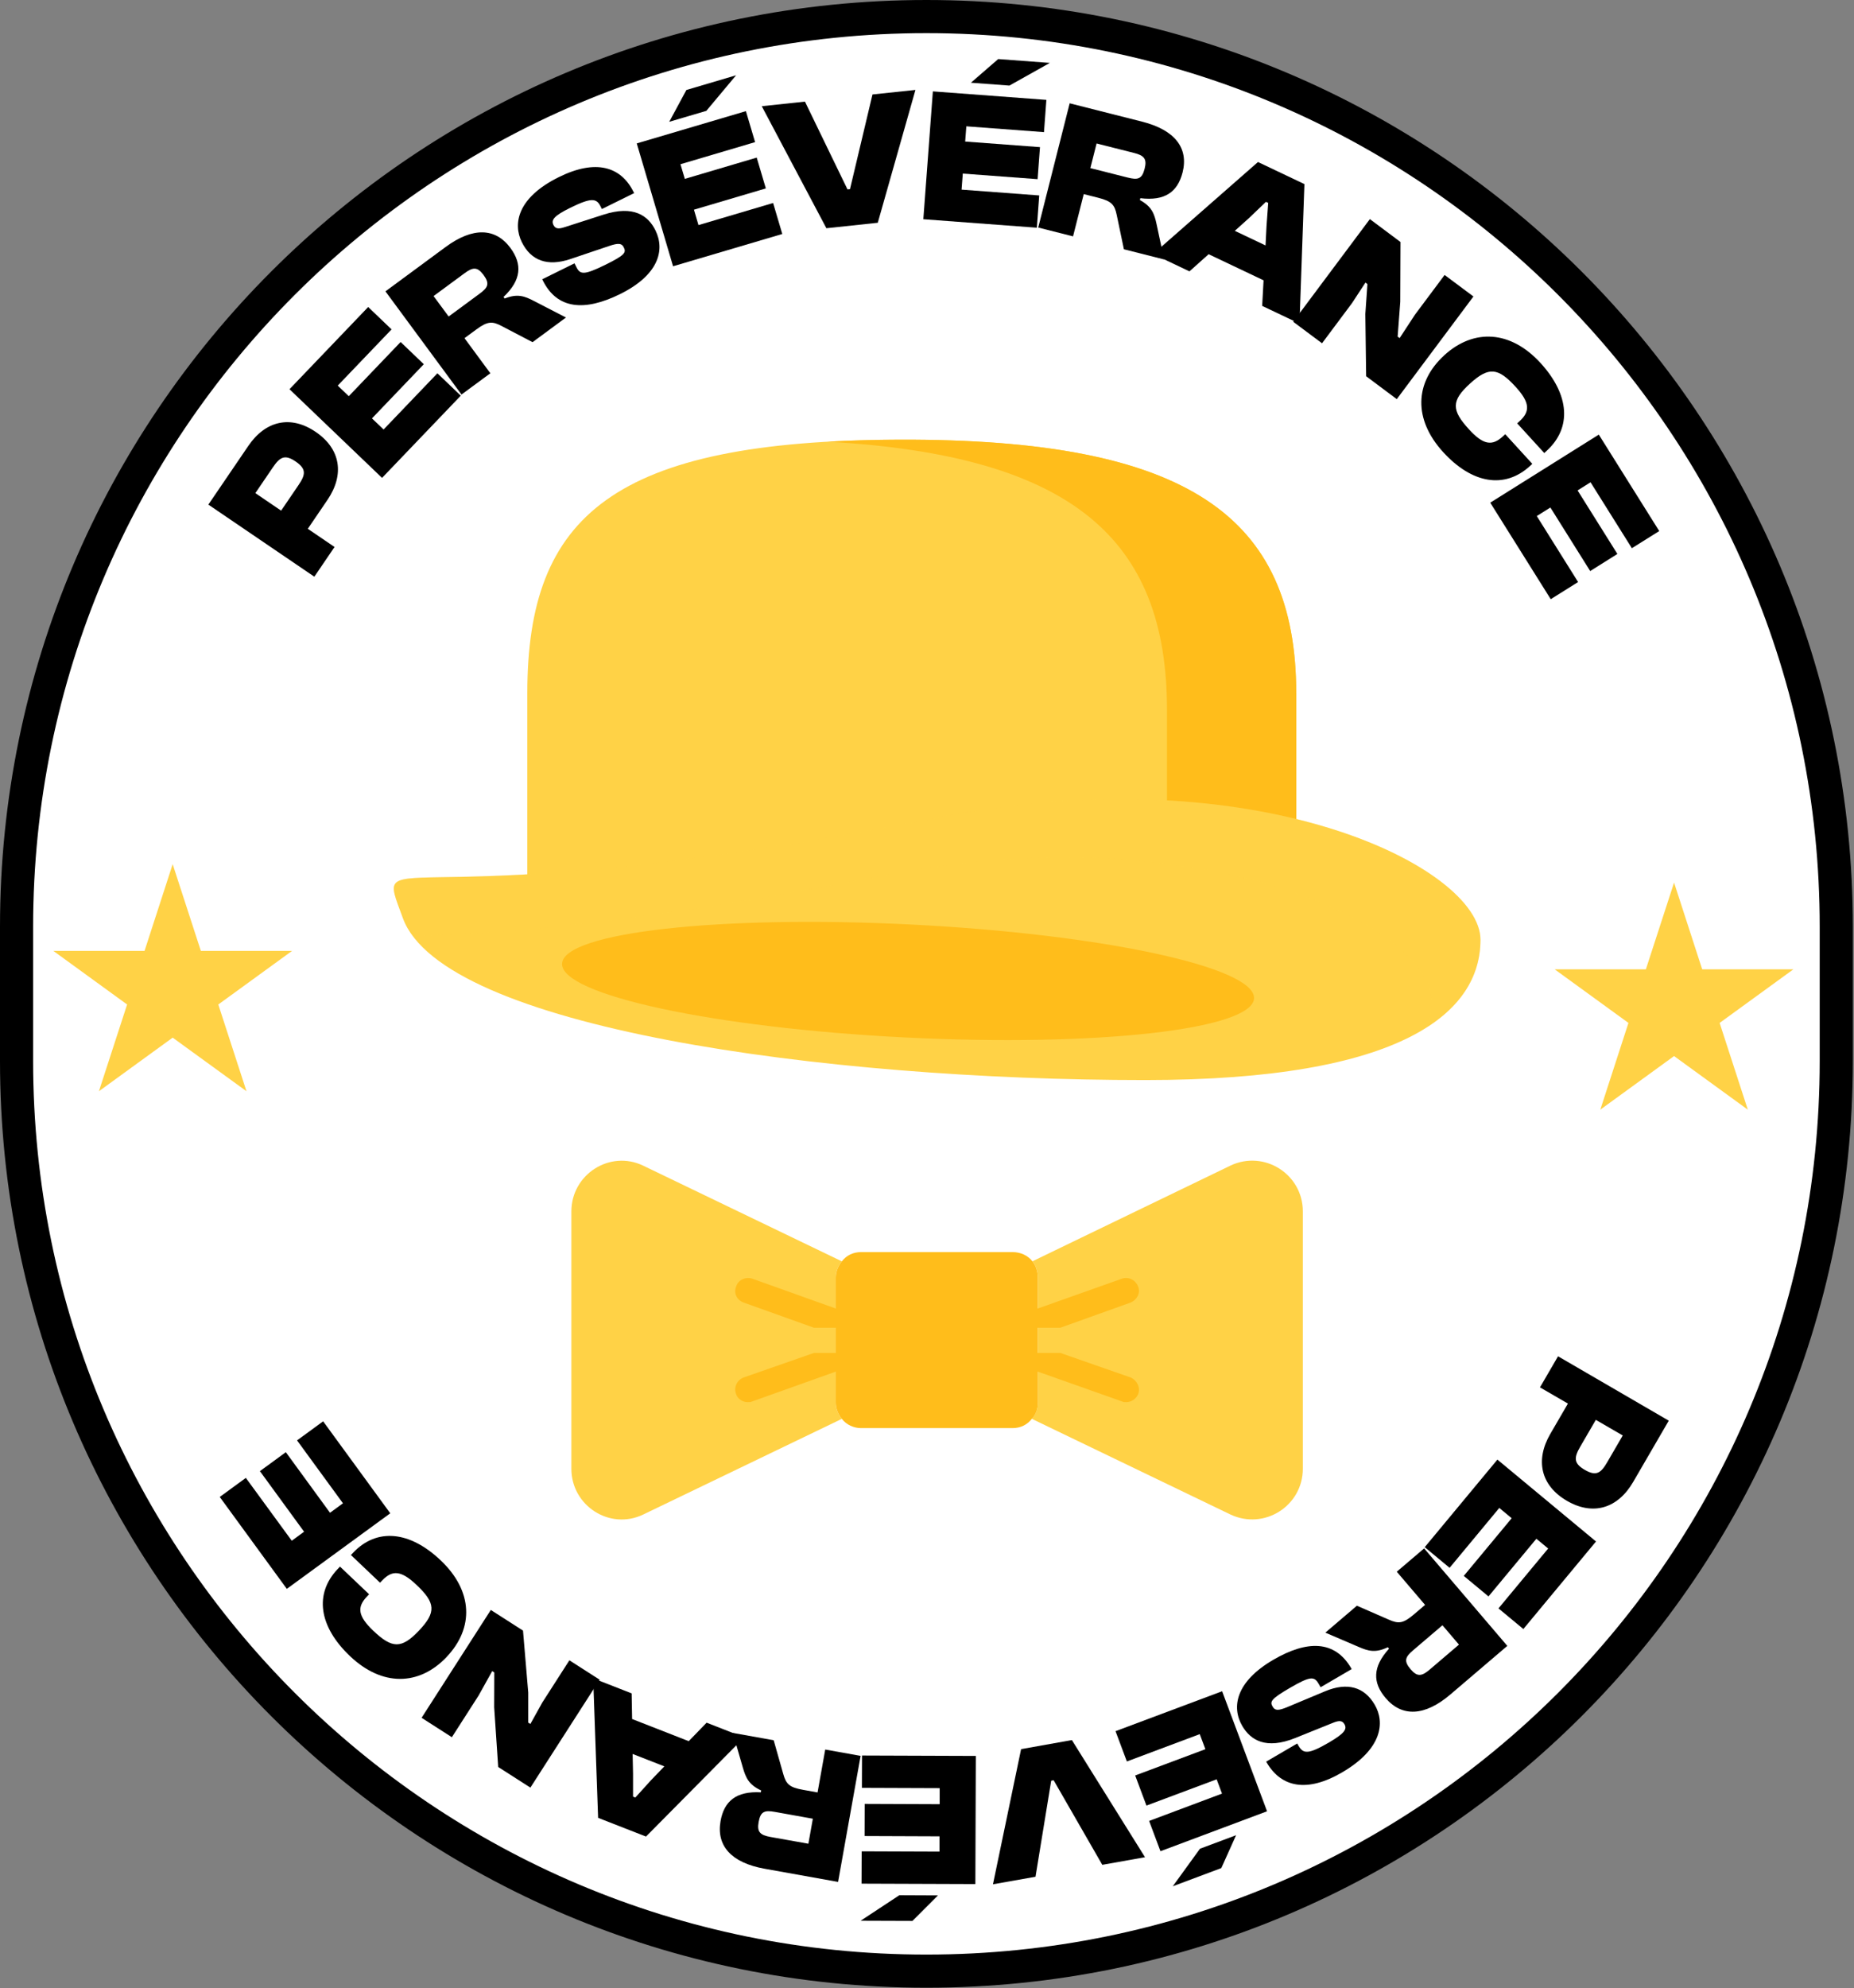<svg width="319" height="342" viewBox="0 0 319 342" fill="none" xmlns="http://www.w3.org/2000/svg">
<rect x="0" y="0" width="319" height="342" fill="#808080" stroke="none"/>
<path d="M315.95 159.4C315.95 72.939 245.86 2.85 159.4 2.85C72.939 2.85 2.85 72.939 2.85 159.4V182.52C2.85 268.98 72.939 339.07 159.4 339.07C245.86 339.07 315.95 268.98 315.95 182.52V159.4Z" fill="white" stroke="black" stroke-width="5.7" stroke-miterlimit="10"/>
<path d="M54.08 99.2L35.85 86.8L42.72 76.71C45.66 72.38 49.99 71.35 54.31 74.29C58.64 77.23 59.29 81.65 56.35 85.98L52.96 90.96L57.56 94.09L54.08 99.21V99.2ZM43.93 84.82L48.37 87.84L51.37 83.43C52.59 81.63 52.74 80.66 50.86 79.38C49.01 78.12 48.16 78.61 46.94 80.41L43.94 84.82H43.93Z" fill="black"/>
<path d="M65.731 82.201L49.81 66.951L63.35 52.81L67.371 56.66L58.111 66.331L60.011 68.15L68.93 58.831L72.921 62.651L64.001 71.971L66.001 73.88L75.26 64.21L79.281 68.061L65.74 82.201H65.731Z" fill="black"/>
<path d="M79.4 67.859L66.32 50.119L76.67 42.489C81.36 39.029 85.26 39.179 87.82 42.649C89.89 45.459 89.72 48.159 86.64 51.079L86.84 51.349C89.02 50.479 90.25 50.919 91.9 51.789L97.38 54.619L91.63 58.859L86.31 56.079C84.7 55.229 83.89 55.249 81.96 56.669L79.92 58.169L84.37 64.209L79.39 67.879L79.4 67.859ZM77.19 54.449L82.51 50.529C83.97 49.459 84.3 48.799 83.19 47.289C82.15 45.879 81.37 45.929 79.92 47.009L74.6 50.929L77.2 54.449H77.19Z" fill="black"/>
<path d="M93.389 48.219L93.299 48.039L98.849 45.299L99.159 45.919C99.809 47.249 100.459 47.369 104.179 45.539C107.539 43.879 107.769 43.439 107.329 42.559C106.979 41.849 106.449 41.749 104.729 42.339L98.119 44.569C94.179 45.889 91.349 44.829 89.779 41.639C88.219 38.479 89.039 33.969 96.189 30.449C102.479 27.349 106.839 28.609 109.019 33.039L109.109 33.219L103.559 35.959L103.339 35.519C102.639 34.099 101.789 33.939 98.069 35.769C95.239 37.169 94.809 37.859 95.229 38.709C95.539 39.329 96.039 39.449 97.169 39.069L103.819 36.929C109.009 35.249 111.529 37.089 112.779 39.629C114.449 43.019 113.339 47.309 106.669 50.599C100.619 53.579 95.869 53.249 93.389 48.229V48.219Z" fill="black"/>
<path d="M115.811 45.809L109.561 24.669L128.341 19.119L129.921 24.449L117.081 28.249L117.831 30.769L130.201 27.109L131.771 32.409L119.401 36.069L120.181 38.719L133.021 34.919L134.601 40.249L115.821 45.799L115.811 45.809ZM115.151 20.949L118.101 15.479L126.651 12.949L121.531 19.069L115.161 20.949H115.151Z" fill="black"/>
<path d="M142.19 39.259L131.07 18.269L138.5 17.479L145.82 32.579L146.25 32.539L150.12 16.249L157.51 15.469L151.03 38.319L142.2 39.259H142.19Z" fill="black"/>
<path d="M158.869 37.71L160.509 15.72L180.039 17.18L179.629 22.73L166.269 21.73L166.069 24.35L178.939 25.31L178.529 30.82L165.659 29.86L165.449 32.62L178.809 33.62L178.399 39.17L158.869 37.71ZM167.059 14.23L171.749 10.16L180.639 10.82L173.679 14.72L167.049 14.23H167.059Z" fill="black"/>
<path d="M178.639 39.139L184.049 17.77L196.519 20.93C202.169 22.36 204.529 25.47 203.479 29.649C202.619 33.029 200.429 34.609 196.209 34.09L196.129 34.41C198.189 35.539 198.619 36.77 199.009 38.599L200.299 44.63L193.379 42.88L192.149 36.999C191.789 35.209 191.259 34.599 188.929 34.01L186.469 33.389L184.629 40.66L178.629 39.139H178.639ZM187.609 28.919L194.019 30.54C195.769 30.98 196.489 30.829 196.949 29.009C197.379 27.32 196.849 26.739 195.089 26.299L188.679 24.68L187.609 28.919Z" fill="black"/>
<path d="M198.399 43.699L216.449 27.869L224.439 31.669L223.589 55.669L217.169 52.619L217.409 48.219L207.959 43.729L204.659 46.679L198.389 43.699H198.399ZM212.459 39.709L217.749 42.219L217.919 38.879L218.209 34.899L217.819 34.719L214.949 37.469L212.459 39.709Z" fill="black"/>
<path d="M222.51 55.349L235.7 37.69L240.97 41.63L240.93 51.91L240.48 57.9L240.82 58.16L243.46 54.13L248.56 47.3L253.52 50.999L240.33 68.659L235.06 64.719L234.92 54.02L235.28 48.87L234.94 48.609L232.63 52.139L227.47 59.05L222.51 55.349Z" fill="black"/>
<path d="M248.49 61.12C253.57 56.48 259.91 56.8 265.08 62.46C270.07 67.93 270.47 73.58 266.12 77.55L265.71 77.93L261.05 72.83L261.46 72.45C263.31 70.76 263.24 69.23 260.77 66.53C257.75 63.23 256.16 63.04 252.92 65.99C249.68 68.94 249.73 70.55 252.75 73.85C255.21 76.55 256.74 76.76 258.58 75.07L258.99 74.69L263.65 79.79L263.24 80.17C258.89 84.14 253.3 83.23 248.31 77.77C243.14 72.11 243.41 65.77 248.49 61.13V61.12Z" fill="black"/>
<path d="M256.41 86.47L275.09 74.76L285.49 91.35L280.78 94.3L273.67 82.96L271.44 84.36L278.29 95.29L273.61 98.23L266.76 87.3L264.42 88.77L271.53 100.12L266.82 103.07L256.42 86.48L256.41 86.47Z" fill="black"/>
<path d="M268.069 233.299L287.129 244.379L280.999 254.929C278.369 259.449 274.129 260.789 269.609 258.169C265.089 255.539 264.119 251.179 266.749 246.649L269.779 241.439L264.969 238.649L268.079 233.299H268.069ZM279.219 246.929L274.579 244.239L271.899 248.849C270.809 250.729 270.729 251.709 272.689 252.849C274.629 253.969 275.439 253.419 276.529 251.539L279.209 246.929H279.219Z" fill="black"/>
<path d="M257.649 251.08L274.609 265.16L262.109 280.22L257.829 276.67L266.379 266.37L264.349 264.69L256.109 274.61L251.859 271.08L260.099 261.16L257.969 259.39L249.419 269.69L245.139 266.14L257.639 251.08H257.649Z" fill="black"/>
<path d="M245.039 266.35L259.349 283.12L249.559 291.47C245.129 295.25 241.219 295.38 238.419 292.1C236.159 289.45 236.139 286.74 238.999 283.6L238.789 283.35C236.679 284.37 235.419 284.02 233.709 283.27L228.039 280.84L233.469 276.21L238.969 278.61C240.639 279.35 241.439 279.27 243.269 277.71L245.199 276.07L240.329 270.36L245.039 266.35ZM248.189 279.57L243.159 283.86C241.779 285.03 241.499 285.71 242.709 287.14C243.839 288.47 244.619 288.37 245.999 287.19L251.029 282.9L248.189 279.57Z" fill="black"/>
<path d="M232.47 286.94L232.57 287.11L227.23 290.23L226.88 289.63C226.13 288.35 225.48 288.28 221.9 290.37C218.66 292.26 218.47 292.72 218.97 293.57C219.37 294.25 219.9 294.32 221.58 293.61L228.01 290.92C231.84 289.33 234.75 290.18 236.54 293.25C238.32 296.29 237.82 300.85 230.94 304.87C224.89 308.41 220.45 307.46 217.96 303.2L217.86 303.03L223.2 299.91L223.45 300.34C224.25 301.7 225.11 301.81 228.69 299.72C231.42 298.12 231.8 297.41 231.32 296.58C230.97 295.98 230.46 295.9 229.36 296.35L222.88 298.96C217.82 301 215.18 299.34 213.75 296.9C211.84 293.63 212.65 289.27 219.07 285.52C224.9 282.12 229.66 282.12 232.48 286.95L232.47 286.94Z" fill="black"/>
<path d="M210.279 290.92L218.009 311.57L199.669 318.44L197.719 313.23L210.259 308.53L209.339 306.07L197.259 310.59L195.319 305.41L207.399 300.89L206.429 298.3L193.889 303L191.939 297.79L210.279 290.92ZM212.689 315.67L210.139 321.34L201.789 324.47L206.469 318.01L212.699 315.68L212.689 315.67Z" fill="black"/>
<path d="M184.43 299.32L197.01 319.47L189.66 320.78L181.29 306.23L180.87 306.31L178.17 322.83L170.85 324.13L175.69 300.88L184.43 299.32Z" fill="black"/>
<path d="M161.39 326.04L157 330.43L148.08 330.4L154.74 326.01L161.39 326.04ZM167.9 302.04L167.82 324.09L148.24 324.02L148.26 318.46L161.65 318.51V315.88L148.76 315.83L148.78 310.3L161.68 310.35V307.59L148.3 307.54L148.32 301.98L167.9 302.05V302.04Z" fill="black"/>
<path d="M148.08 302.02L144.2 323.72L131.54 321.45C125.81 320.42 123.23 317.49 123.98 313.25C124.59 309.82 126.68 308.08 130.91 308.31L130.97 307.99C128.84 307.01 128.32 305.81 127.8 304.01L126.09 298.09L133.12 299.35L134.76 305.13C135.25 306.89 135.81 307.46 138.18 307.88L140.67 308.33L141.99 300.95L148.08 302.04V302.02ZM139.86 312.85L133.35 311.68C131.57 311.36 130.86 311.57 130.53 313.42C130.22 315.14 130.8 315.67 132.58 315.99L139.09 317.15L139.86 312.84V312.85Z" fill="black"/>
<path d="M128.041 298.859L111.151 315.919L102.911 312.699L102.061 288.699L108.681 291.289L108.761 295.699L118.501 299.509L121.581 296.329L128.041 298.859ZM114.301 303.839L108.851 301.709L108.921 305.059V309.049L109.311 309.209L111.981 306.259L114.301 303.849V303.839Z" fill="black"/>
<path d="M103.169 288.949L91.259 307.499L85.719 303.949L85.029 293.689L85.049 287.689L84.689 287.459L82.349 291.659L77.749 298.829L72.539 295.489L84.449 276.939L89.989 280.489L90.889 291.149V296.319L91.259 296.549L93.309 292.859L97.969 285.599L103.179 288.939L103.169 288.949Z" fill="black"/>
<path d="M76.849 285.029C72.109 290.009 65.759 290.149 60.209 284.869C54.849 279.769 54.049 274.159 58.109 269.889L58.499 269.479L63.509 274.239L63.119 274.649C61.399 276.459 61.579 277.989 64.219 280.509C67.459 283.589 69.069 283.669 72.079 280.499C75.089 277.329 74.939 275.729 71.689 272.649C69.039 270.129 67.509 270.029 65.779 271.849L65.389 272.249L60.379 267.489L60.769 267.079C64.829 262.809 70.469 263.319 75.839 268.419C81.399 273.699 81.579 280.049 76.839 285.029H76.849Z" fill="black"/>
<path d="M67.15 260.31L49.35 273.31L37.81 257.5L42.3 254.22L50.2 265.03L52.321 263.48L44.721 253.06L49.181 249.8L56.781 260.22L59.011 258.59L51.111 247.77L55.6 244.49L67.141 260.3L67.15 260.31Z" fill="black"/>
<path fill-rule="evenodd" clip-rule="evenodd" d="M143.811 219.709C143.811 218.679 144.271 217.649 144.841 216.969L110.661 200.509C104.951 197.769 98.311 201.999 98.311 208.399V252.639C98.311 259.039 104.941 263.269 110.661 260.529L144.841 244.069C144.271 243.379 143.811 242.349 143.811 241.319V219.709Z" fill="#FFD246"/>
<path fill-rule="evenodd" clip-rule="evenodd" d="M211.719 200.499L177.649 216.959C178.219 217.649 178.559 218.679 178.559 219.699V241.309C178.559 242.339 178.219 243.369 177.529 244.059L211.709 260.519C217.539 263.259 224.169 259.029 224.169 252.629V208.389C224.169 201.989 217.539 197.759 211.709 200.499H211.719Z" fill="#FFD246"/>
<path fill-rule="evenodd" clip-rule="evenodd" d="M178.559 235.939L193.079 241.079C193.309 241.189 193.539 241.189 193.769 241.189C194.689 241.189 195.489 240.619 195.829 239.819C196.289 238.679 195.599 237.419 194.569 236.959L182.449 232.729H178.559V228.389H182.449L194.569 224.049C195.599 223.589 196.279 222.449 195.829 221.309C195.369 220.169 194.229 219.589 193.079 219.939L178.559 225.089V219.719C178.559 218.689 178.219 217.659 177.649 216.979C176.849 215.949 175.589 215.379 174.219 215.379H148.159C146.789 215.379 145.639 215.949 144.839 216.979C144.269 217.669 143.809 218.699 143.809 219.719V225.089L129.399 219.939C128.259 219.599 126.999 220.169 126.659 221.309C126.199 222.449 126.769 223.599 127.919 224.049L140.039 228.389H143.809V232.729H140.039L127.919 236.959C126.779 237.419 126.209 238.669 126.659 239.819C126.889 240.619 127.799 241.189 128.599 241.189C128.939 241.189 129.169 241.189 129.399 241.079L143.809 235.939V241.309C143.809 242.339 144.269 243.369 144.839 244.059C145.639 245.089 146.899 245.659 148.159 245.659H174.219C175.589 245.659 176.739 245.089 177.539 244.059C178.229 243.369 178.569 242.339 178.569 241.309V235.939H178.559Z" fill="#FFBD1B"/>
<path d="M223.03 151.1V119.23C223 88.78 204.34 75.48 154.78 75.63C105.47 75.78 90.731 88.71 90.731 119.23V151.1H223.04H223.03Z" fill="#FFD246"/>
<path d="M223.03 119.23C223 88.78 204.34 75.48 154.78 75.63C150.38 75.64 146.26 75.76 142.4 75.98C184.51 78.34 200.76 92.71 200.79 122.01V151.1H223.04V119.23H223.03Z" fill="#FFBD1B"/>
<path d="M254.73 161.649C254.73 174.099 241.53 185.789 197.03 185.789C141.48 185.789 76.2 176.739 69.329 157.949C64.059 143.549 66.969 159.229 161.69 140.589C216.19 129.859 254.73 149.199 254.73 161.659V161.649Z" fill="#FFD246"/>
<g style="mix-blend-mode:screen" opacity="0.3">
<path d="M161.69 140.579C66.969 159.219 64.059 143.539 69.329 157.939C69.719 159.009 70.309 160.039 71.059 161.049C84.54 160.649 108.91 159.079 151.52 150.689C207.06 139.759 246.33 159.469 246.33 172.159C246.33 173.649 246.14 175.119 245.74 176.569C252.23 172.339 254.73 167.069 254.73 161.649C254.73 149.189 216.19 129.849 161.69 140.579Z" fill="#FFD246"/>
</g>
<path d="M215.769 171.74C215.499 177.1 188.629 180.11 155.749 178.46C122.869 176.81 96.439 171.12 96.709 165.75C96.979 160.39 123.849 157.38 156.729 159.03C189.609 160.68 216.039 166.38 215.769 171.74Z" fill="#FFBD1B"/>
<path fill-rule="evenodd" clip-rule="evenodd" d="M34.56 163.57H50.25L37.56 172.79L42.41 187.71L29.71 178.49L17.02 187.71L21.87 172.79L9.18 163.57H24.87L29.71 148.65L34.56 163.57Z" fill="#FFD246"/>
<path fill-rule="evenodd" clip-rule="evenodd" d="M292.88 166.74H308.57L295.88 175.96L300.73 190.88L288.04 181.66L275.35 190.88L280.19 175.96L267.5 166.74H283.19L288.04 151.82L292.88 166.74Z" fill="#FFD246"/>
</svg>
